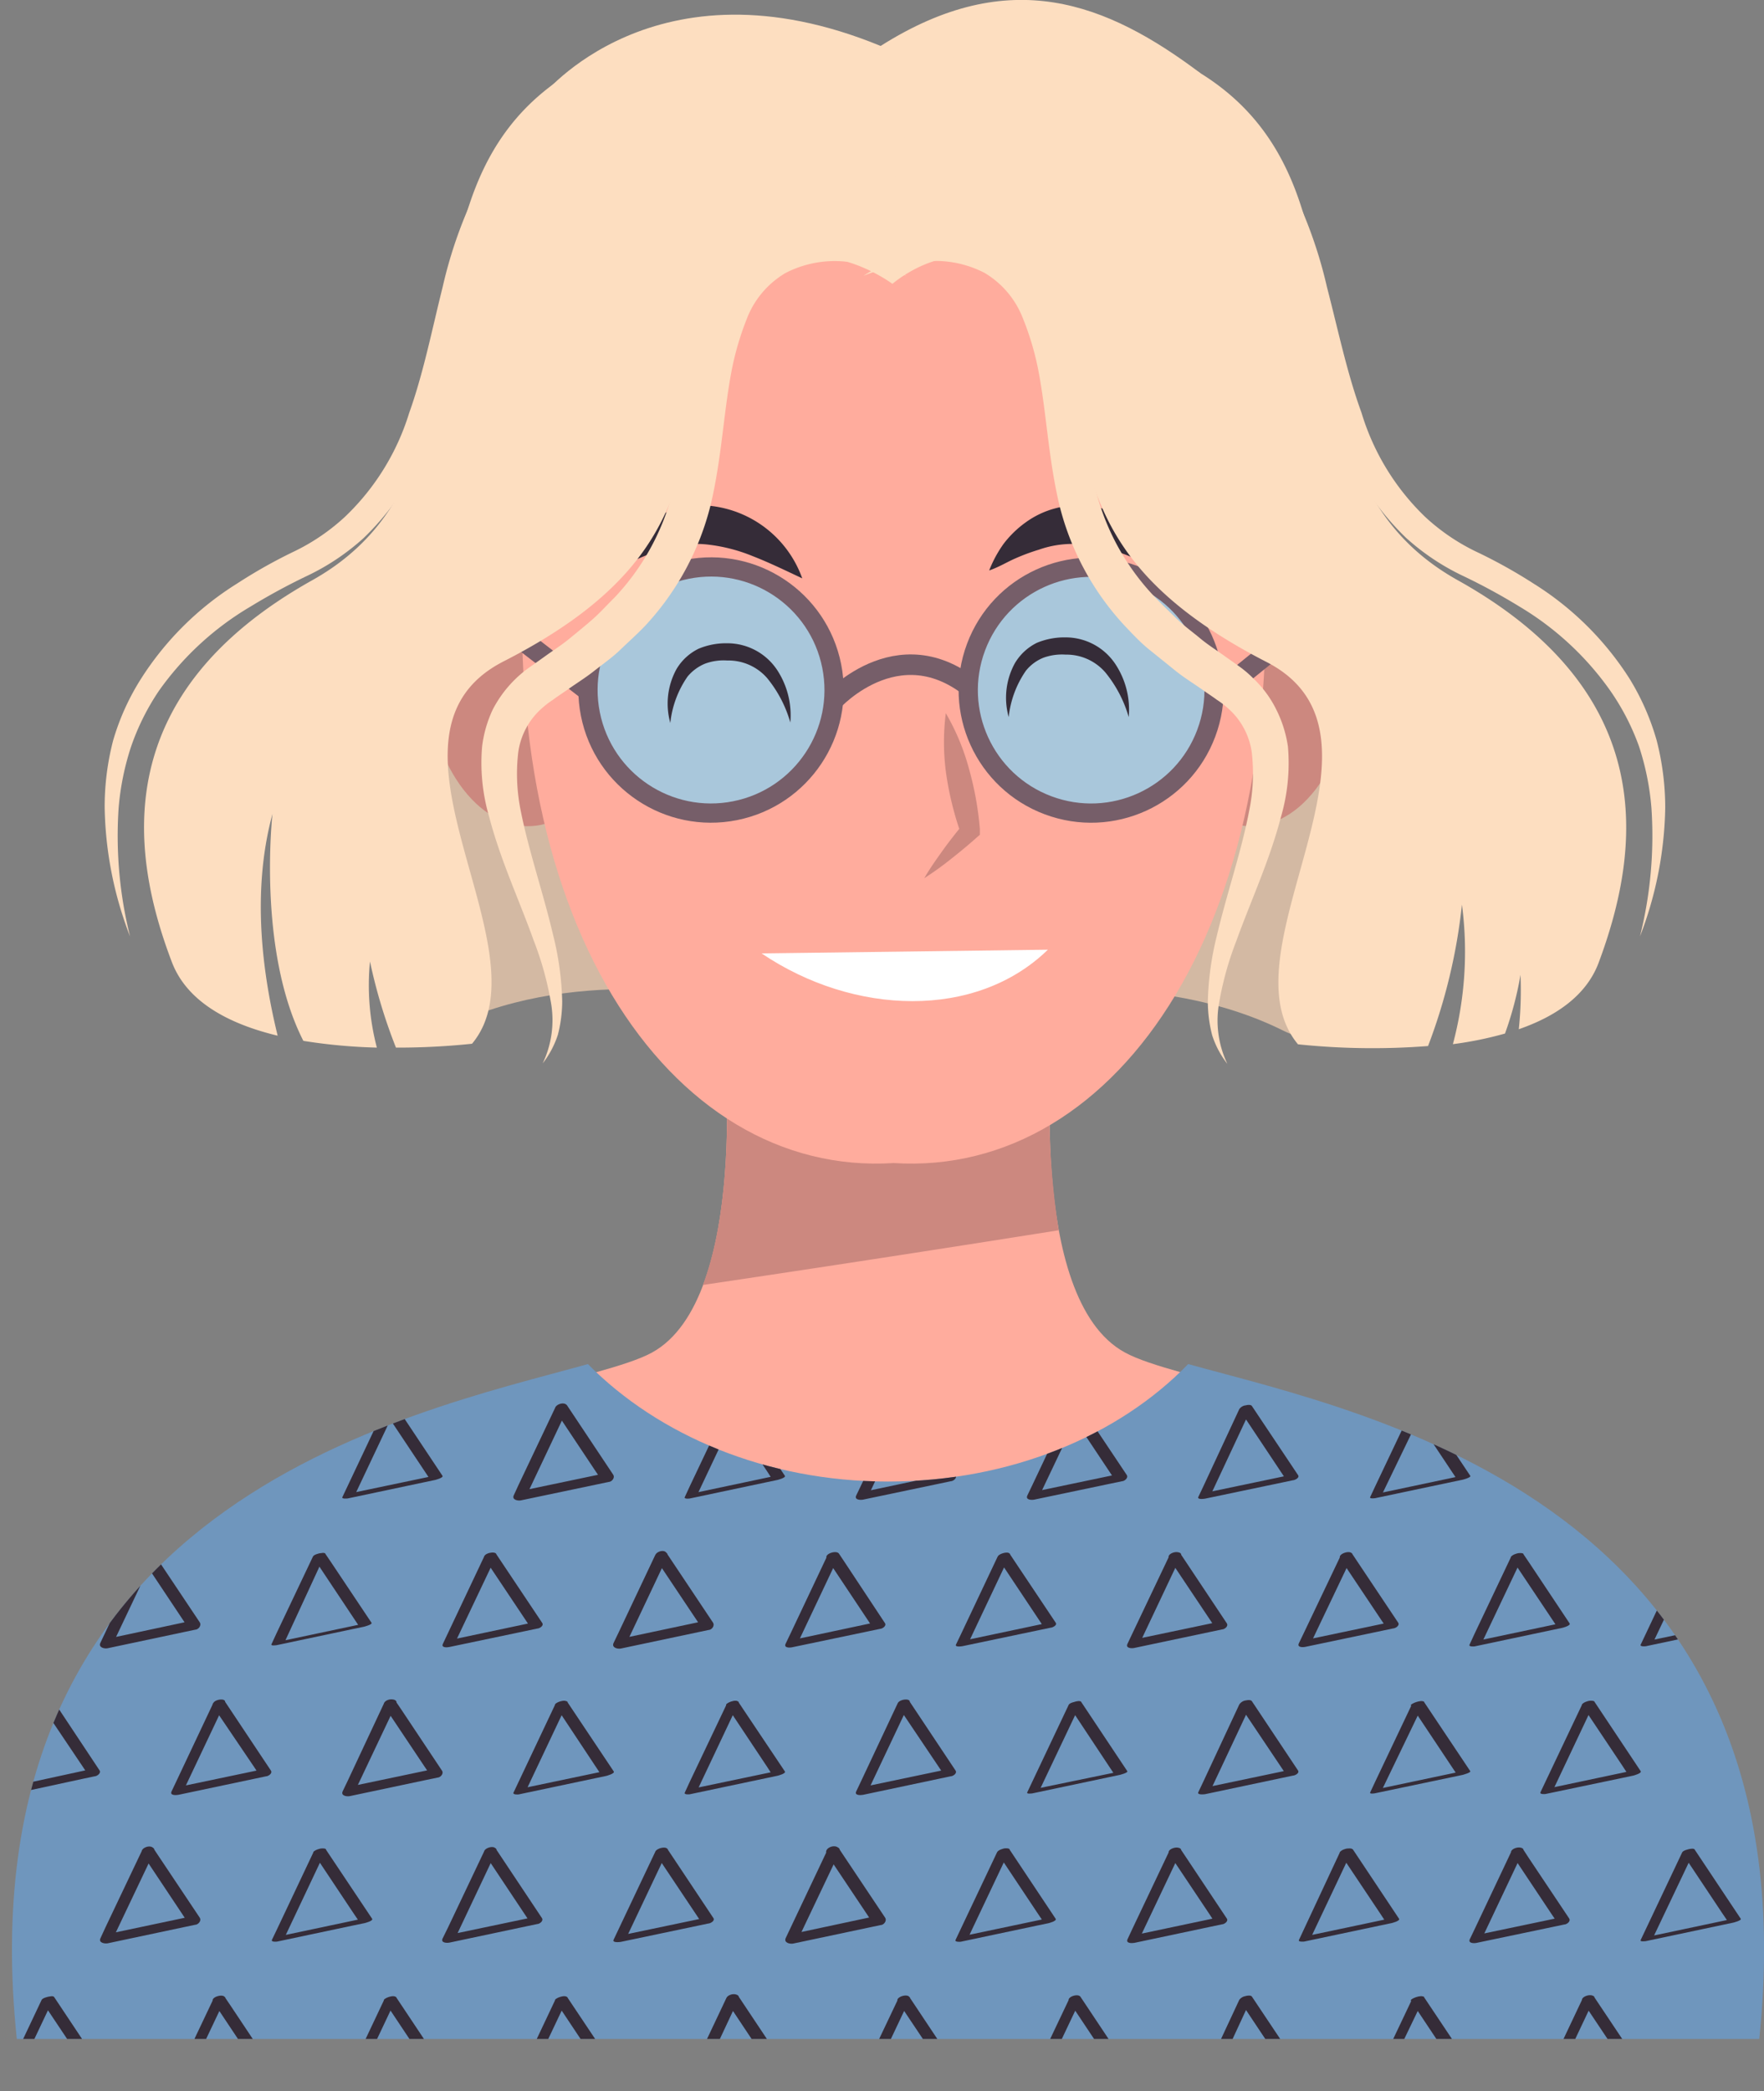 <svg xmlns="http://www.w3.org/2000/svg" xmlns:xlink="http://www.w3.org/1999/xlink" viewBox="0 0 122.87 145.63"><rect x="0" y="0" width="122.87" height="145.63" fill="#808080" stroke="none"/><defs><style>.cls-1,.cls-8{fill:none;}.cls-2{fill:#ffac9d;}.cls-3{fill:#cc887f;}.cls-4{fill:#6f96bd;}.cls-5{clip-path:url(#clip-path);}.cls-6{fill:#352c38;}.cls-7{fill:#d3b9a3;}.cls-8,.cls-9{stroke:#765e69;stroke-miterlimit:10;}.cls-8{stroke-width:1.43px;}.cls-9{fill:#a9c7db;stroke-width:1.34px;}.cls-10{fill:#fff;}.cls-11{fill:#fddec0;}</style><clipPath id="clip-path" transform="translate(0.83)"><path class="cls-1" d="M81.93,95c-4.84,5-12.4,8.18-20.91,8.18S45,99.94,40.12,95c-12.63,3.52-43.68,9.71-39.78,47H121.71C125.6,104.68,94.55,98.49,81.93,95Z"/></clipPath></defs><g id="Camada_2" data-name="Camada 2"><g id="Camada_1-2" data-name="Camada 1"><path class="cls-2" d="M77.52,94.19c-6.91-3.76-5-22-5-22l-10.35.67v-.66l-1.1.33-1.11-.33v.66L49.58,72.2s1.88,18.23-5,22S-3.2,99.85,1.2,141.94H120.87C125.27,99.85,84.43,98,77.52,94.19Z" transform="translate(0.83)"/><path class="cls-3" d="M48.13,89.49q12.39-1.84,24.78-3.81a55.38,55.38,0,0,1-.42-13.48l-10.35.67v-.66l-1.1.33-1.11-.33v.66L49.58,72.2S50.67,82.79,48.13,89.49Z" transform="translate(0.83)"/><path class="cls-4" d="M81.93,95c-4.84,5-12.4,8.18-20.91,8.18S45,99.94,40.12,95c-12.63,3.52-43.68,9.71-39.78,47H121.71C125.6,104.68,94.55,98.49,81.93,95Z" transform="translate(0.83)"/><g class="cls-5"><path class="cls-6" d="M97.44,98.2l2.81,4.22.4.6.52-.28-5.34,1.13-.76.16.35.07L98,98.76l.36-.76c.06-.14-.3-.08-.35-.07s-.44.08-.51.23l-2.54,5.35-.35.75c-.07.14.31.08.34.08l5.35-1.13.76-.16s.6-.15.52-.27l-2.82-4.22-.4-.6C98.18,97.76,97.38,98.1,97.44,98.2Z" transform="translate(0.83)"/><path class="cls-6" d="M85.55,98.24l2.81,4.22.4.6.36-.35-5.35,1.12L83,104l.49.13L86,98.77l.36-.75c.08-.17-.3-.16-.37-.15a.63.63,0,0,0-.5.27L83,103.49l-.36.76c-.1.21.44.13.48.12l5.35-1.12.76-.16c.12,0,.48-.17.36-.35l-2.82-4.22-.4-.6C86.22,97.7,85.37,98,85.55,98.24Z" transform="translate(0.83)"/><path class="cls-6" d="M73.63,98.26l2.81,4.22.4.6.34-.44-5.35,1.12-.76.16.48.29,2.54-5.34.36-.76c.19-.42-.68-.37-.83-.06l-2.53,5.35-.36.75c-.15.31.29.33.48.29l5.34-1.12.77-.16c.17,0,.47-.23.33-.44L74.83,98.5l-.39-.6C74.25,97.61,73.4,97.92,73.63,98.26Z" transform="translate(0.83)"/><path class="cls-6" d="M61.71,98.26l2.81,4.22.4.6.33-.44-5.34,1.13-.76.16.48.28,2.54-5.35.35-.75c.2-.42-.68-.36-.82-.06l-2.53,5.35-.36.75c-.15.31.29.33.48.29l5.34-1.12.76-.16c.18,0,.48-.23.34-.44L62.91,98.5l-.4-.6C62.33,97.62,61.48,97.92,61.71,98.26Z" transform="translate(0.83)"/><path class="cls-6" d="M49.75,98.2l2.82,4.22.39.6.52-.3-5.34,1.13-.76.16.35.1,2.53-5.35.36-.75c.07-.16-.3-.11-.35-.11s-.44.09-.51.25l-2.54,5.35-.35.76c-.08.15.31.11.35.1l5.34-1.13.76-.16s.61-.15.52-.29L51,98.56l-.4-.6C50.48,97.74,49.67,98.07,49.75,98.2Z" transform="translate(0.83)"/><path class="cls-6" d="M37.87,98.28l2.81,4.22.4.59.32-.5-5.35,1.12-.76.16.51.37,2.53-5.35.36-.75c.21-.46-.67-.48-.84-.12l-2.54,5.35-.35.76c-.16.32.28.41.5.36l5.34-1.12.76-.16c.21,0,.47-.28.32-.51l-2.81-4.22-.4-.6C38.44,97.54,37.61,97.89,37.87,98.28Z" transform="translate(0.83)"/><path class="cls-6" d="M25.91,98.2l2.81,4.22.4.6.52-.29-5.35,1.12-.76.16.36.1,2.53-5.35.36-.75c.07-.15-.3-.11-.36-.1s-.43.09-.51.24l-2.53,5.35-.36.76c-.07.15.32.1.36.1l5.34-1.13.76-.16s.6-.15.51-.29l-2.81-4.22-.4-.6C26.63,97.74,25.83,98.08,25.91,98.2Z" transform="translate(0.83)"/><path class="cls-6" d="M14,98.26l2.81,4.22.4.6.34-.43-5.34,1.13-.76.16.47.27,2.54-5.35.35-.76c.2-.4-.68-.34-.82,0l-2.53,5.34-.36.76c-.14.3.3.31.48.27l5.34-1.12.76-.16c.17,0,.48-.22.34-.43L15.23,98.5l-.4-.6C14.64,97.63,13.8,97.93,14,98.26Z" transform="translate(0.83)"/><path class="cls-6" d="M2.1,98.25l2.81,4.22.4.6.34-.4L.31,103.8l-.76.16.47.24,2.53-5.35.36-.76c.18-.38-.69-.29-.82,0l-2.53,5.34-.36.76c-.14.3.3.28.47.24L5,103.29l.76-.16c.16,0,.48-.2.35-.4L3.31,98.51l-.4-.6C2.74,97.65,1.89,98,2.1,98.25Z" transform="translate(0.83)"/><path class="cls-6" d="M109.4,98.26l2.81,4.22.4.6.33-.43-5.34,1.12-.76.17.48.27,2.53-5.35.36-.76c.19-.4-.68-.34-.82,0l-2.54,5.34-.35.76c-.15.3.29.31.47.27l5.35-1.12.76-.16c.17,0,.47-.22.34-.43L110.6,98.5l-.4-.6C110,97.63,109.18,97.93,109.4,98.26Z" transform="translate(0.83)"/><path class="cls-6" d="M104.41,108.48l2.82,4.22.4.6.51-.31-5.35,1.13-.76.16.36.12,2.54-5.35.35-.76c.08-.16-.29-.13-.36-.12s-.42.1-.5.26l-2.54,5.35-.35.76c-.08.16.31.13.36.12l5.34-1.13.76-.16s.61-.15.51-.31l-2.81-4.22-.4-.59C105.13,108,104.32,108.34,104.41,108.48Z" transform="translate(0.83)"/><path class="cls-6" d="M92.52,108.54l2.82,4.22.4.59.34-.39-5.34,1.12-.76.16.47.24L93,109.13l.36-.76c.18-.38-.69-.28-.82,0L90,113.7l-.36.75c-.14.3.3.28.47.24l5.34-1.12.76-.16c.15,0,.48-.2.35-.4l-2.82-4.22-.4-.6C93.17,107.94,92.32,108.23,92.52,108.54Z" transform="translate(0.83)"/><path class="cls-6" d="M80.6,108.54l2.82,4.22.4.6.33-.43-5.34,1.12-.76.16.48.28,2.53-5.35.36-.75c.19-.41-.68-.35-.82,0l-2.54,5.34-.36.76c-.14.31.3.32.48.28l5.35-1.13.76-.16c.17,0,.47-.22.33-.43l-2.81-4.22-.4-.6C81.23,107.91,80.38,108.21,80.6,108.54Z" transform="translate(0.83)"/><path class="cls-6" d="M68.68,108.52l2.81,4.22.4.6.36-.34-5.34,1.13-.76.16.48.11,2.53-5.35.36-.75c.08-.17-.3-.15-.36-.14a.67.67,0,0,0-.51.27l-2.53,5.35-.36.75c-.1.21.44.12.48.11l5.34-1.12.77-.16c.11,0,.47-.16.36-.34l-2.82-4.22-.4-.6C69.36,108,68.51,108.27,68.68,108.52Z" transform="translate(0.83)"/><path class="cls-6" d="M56.76,108.54l2.81,4.22.4.6.34-.41L55,114.08l-.76.16.47.24,2.53-5.35.36-.75c.18-.39-.69-.3-.82,0l-2.53,5.35-.36.75c-.14.3.3.28.47.24l5.35-1.12.76-.16c.15,0,.47-.2.34-.4L58,108.79l-.4-.6C57.4,107.94,56.55,108.23,56.76,108.54Z" transform="translate(0.83)"/><path class="cls-6" d="M44.84,108.56l2.82,4.22.4.6.31-.52L43,114l-.76.16.51.39,2.53-5.35.36-.76c.22-.46-.66-.5-.84-.12l-2.53,5.35-.36.75c-.16.33.28.44.51.39l5.34-1.13.76-.16c.22,0,.46-.29.31-.52L46,108.76l-.4-.6C45.4,107.81,44.58,108.16,44.84,108.56Z" transform="translate(0.83)"/><path class="cls-6" d="M32.91,108.53l2.82,4.22.4.6.34-.39-5.34,1.13-.76.16.46.23,2.54-5.35.36-.76c.17-.38-.7-.27-.82,0l-2.53,5.35-.36.76c-.14.29.3.26.47.22l5.34-1.12.76-.16c.15,0,.48-.19.35-.39l-2.82-4.22-.4-.6C33.56,108,32.72,108.24,32.91,108.53Z" transform="translate(0.83)"/><path class="cls-6" d="M21,108.48l2.81,4.22.4.6.52-.27-5.34,1.13-.76.16.35.07L21.47,109l.36-.76c.06-.13-.3-.07-.35-.07s-.44.09-.51.23l-2.54,5.35-.35.76c-.07.13.31.07.34.07l5.34-1.13.77-.16s.59-.15.52-.27l-2.82-4.22-.4-.59C21.7,108,20.9,108.39,21,108.48Z" transform="translate(0.83)"/><path class="cls-6" d="M9.08,108.56l2.81,4.22.4.6.31-.52L7.26,114l-.76.16.5.38,2.54-5.35.36-.76c.21-.46-.67-.49-.85-.12l-2.53,5.35-.36.76c-.15.32.29.42.51.37L12,113.66l.76-.16c.22,0,.47-.29.32-.52l-2.82-4.22-.4-.59C9.64,107.82,8.81,108.17,9.08,108.56Z" transform="translate(0.83)"/><path class="cls-6" d="M116.34,108.48l2.81,4.22.4.6.51-.3-5.34,1.12-.76.16.35.12,2.54-5.35.36-.76c.07-.15-.3-.12-.36-.11s-.43.09-.51.25l-2.53,5.35-.36.76c-.07.15.32.12.36.11l5.34-1.13.76-.16s.61-.15.51-.3l-2.81-4.22-.4-.59C117.06,108,116.25,108.35,116.34,108.48Z" transform="translate(0.83)"/><path class="cls-6" d="M97.44,118.76l2.81,4.22.4.6.53-.26-5.35,1.13-.76.16.35.06L98,119.32l.36-.76c.06-.13-.3-.06-.35-.06s-.44.08-.51.23l-2.54,5.35-.35.75c-.07.13.32.07.34.06l5.34-1.12.76-.16s.6-.16.53-.26l-2.82-4.22-.4-.6C98.18,118.33,97.39,118.68,97.44,118.76Z" transform="translate(0.83)"/><path class="cls-6" d="M85.55,118.81,88.36,123l.4.6.35-.36-5.34,1.12-.76.16.49.14L86,119.34l.36-.76c.08-.17-.29-.16-.37-.16a.65.65,0,0,0-.5.29L83,124.05l-.36.76c-.11.22.44.15.49.14l5.34-1.13.76-.16c.13,0,.48-.17.35-.36l-2.81-4.22-.4-.6C86.22,118.26,85.37,118.54,85.55,118.81Z" transform="translate(0.83)"/><path class="cls-6" d="M73.6,118.76,76.41,123l.4.6.52-.26L72,124.44l-.76.16.34.07,2.54-5.35.35-.76c.07-.13-.3-.07-.34-.06s-.45.08-.52.23l-2.53,5.34-.36.76c-.06.13.32.07.35.07l5.34-1.13.76-.16s.6-.15.52-.26l-2.81-4.22-.4-.6C74.34,118.33,73.54,118.68,73.6,118.76Z" transform="translate(0.83)"/><path class="cls-6" d="M61.71,118.82,64.52,123l.4.6.34-.4-5.34,1.12-.76.16.47.24,2.53-5.35.36-.75c.18-.39-.69-.3-.82,0L59.17,124l-.36.76c-.14.29.3.27.47.24l5.34-1.13.76-.16c.16,0,.48-.2.35-.4l-2.81-4.22-.4-.6C62.35,118.22,61.5,118.51,61.71,118.82Z" transform="translate(0.83)"/><path class="cls-6" d="M49.75,118.76,52.57,123l.39.6.52-.3-5.35,1.12-.76.16.36.12,2.53-5.35.36-.75c.08-.16-.3-.13-.36-.12s-.43.09-.5.26l-2.54,5.34-.35.76c-.08.16.31.13.35.12l5.35-1.13.76-.16s.61-.15.51-.3L51,119.13l-.4-.6C50.47,118.29,49.66,118.62,49.75,118.76Z" transform="translate(0.83)"/><path class="cls-6" d="M37.83,118.76,40.64,123l.4.6.51-.31-5.34,1.12-.76.16.36.13,2.53-5.35.36-.75c.08-.17-.3-.14-.36-.13s-.43.09-.51.26l-2.53,5.35-.36.76c-.08.16.32.14.36.13l5.35-1.13.76-.16s.61-.16.51-.31l-2.82-4.22-.4-.6C38.54,118.28,37.73,118.61,37.83,118.76Z" transform="translate(0.83)"/><path class="cls-6" d="M25.94,118.84l2.82,4.22.4.59.32-.47-5.34,1.12-.76.16.49.33,2.53-5.34.36-.76c.21-.44-.67-.43-.83-.09L23.4,124l-.36.75c-.15.32.29.38.49.34l5.34-1.13.77-.16c.19,0,.46-.26.32-.48l-2.81-4.22-.4-.59C26.53,118.14,25.7,118.47,25.94,118.84Z" transform="translate(0.83)"/><path class="cls-6" d="M14,118.82,16.83,123l.4.6.34-.4-5.34,1.12-.76.16.47.24,2.53-5.34.36-.76c.18-.39-.69-.3-.81,0L11.48,124l-.36.76c-.14.29.3.27.47.24l5.35-1.13.76-.16c.15,0,.47-.2.34-.4l-2.81-4.22-.4-.6C14.66,118.22,13.81,118.51,14,118.82Z" transform="translate(0.83)"/><path class="cls-6" d="M2.1,118.82,4.91,123l.4.6.34-.42L.31,124.34l-.77.17.48.26,2.53-5.35.36-.75c.19-.41-.68-.33-.82,0L-.44,124l-.36.76c-.14.3.3.3.48.26L5,123.87l.76-.16c.16,0,.48-.22.34-.42L3.3,119.07l-.39-.6C2.73,118.2,1.88,118.5,2.1,118.82Z" transform="translate(0.83)"/><path class="cls-6" d="M109.36,118.76l2.82,4.22.39.6.51-.31-5.34,1.13-.76.16.36.12,2.53-5.35.36-.75c.08-.16-.3-.14-.36-.13s-.43.1-.5.26l-2.54,5.35-.36.76c-.07.16.32.13.36.12l5.35-1.12.76-.16s.61-.16.51-.31l-2.81-4.22-.4-.6C110.08,118.29,109.26,118.62,109.36,118.76Z" transform="translate(0.83)"/><path class="cls-6" d="M97.44,139.33l2.81,4.22.4.6.52-.28L95.83,145l-.76.16.35.09L98,139.89l.36-.76c.07-.14-.3-.09-.35-.08s-.44.08-.51.24l-2.54,5.35-.36.75c-.06.15.32.1.36.09l5.34-1.13.76-.16s.6-.15.52-.28l-2.82-4.22-.4-.6C98.17,138.88,97.37,139.22,97.44,139.33Z" transform="translate(0.83)"/><path class="cls-6" d="M85.55,139.37l2.81,4.22.4.6.48-.36L83.9,145l-.77.16.37.14L86,139.9l.36-.76c.08-.16-.3-.14-.36-.13a.67.67,0,0,0-.51.27L83,144.62l-.36.76c-.08.17.31.15.36.14l5.35-1.13.76-.16c.12,0,.62-.15.48-.36l-2.82-4.22-.4-.6C86.23,138.85,85.38,139.12,85.55,139.37Z" transform="translate(0.83)"/><path class="cls-6" d="M73.63,139.38l2.81,4.22.4.6.35-.39-5.35,1.12-.76.16.47.24L74.08,140l.36-.76c.18-.38-.69-.28-.81,0l-2.54,5.35-.36.75c-.13.3.3.27.47.24l5.34-1.13.76-.16c.15,0,.48-.19.35-.39l-2.81-4.22-.4-.6C74.28,138.79,73.43,139.08,73.63,139.38Z" transform="translate(0.83)"/><path class="cls-6" d="M61.7,139.38l2.82,4.22.4.6.35-.38L59.93,145l-.77.16.5.15,2.53-5.35.36-.76c.08-.18-.3-.18-.38-.17a.61.61,0,0,0-.49.29l-2.54,5.35-.36.75c-.1.23.44.16.5.15l5.34-1.12.76-.16c.14,0,.48-.19.35-.38l-2.81-4.22-.4-.6C62.36,138.81,61.52,139.1,61.7,139.38Z" transform="translate(0.83)"/><path class="cls-6" d="M49.79,139.4l2.81,4.22.4.6.32-.49L48,144.86l-.76.16.5.34L50.25,140l.36-.76c.21-.45-.67-.45-.84-.1l-2.53,5.35-.36.75c-.15.33.29.4.5.35l5.34-1.12.76-.16c.2,0,.47-.27.32-.49L51,139.62l-.4-.6C50.37,138.69,49.54,139,49.79,139.4Z" transform="translate(0.83)"/><path class="cls-6" d="M37.83,139.33l2.81,4.22.4.6.51-.31L36.21,145l-.76.16.36.11,2.53-5.34.36-.76c.07-.16-.3-.12-.36-.11s-.43.09-.51.25l-2.53,5.35-.36.76c-.07.15.32.12.36.11l5.34-1.13.76-.16s.61-.15.52-.3l-2.82-4.22-.4-.6C38.55,138.86,37.74,139.19,37.83,139.33Z" transform="translate(0.83)"/><path class="cls-6" d="M25.91,139.33l2.81,4.22.4.6.51-.3L24.29,145l-.76.16.36.11,2.53-5.35.36-.75c.07-.16-.3-.12-.36-.11s-.43.09-.51.25l-2.53,5.35-.36.76c-.07.15.32.11.36.11l5.34-1.13.76-.16s.61-.15.51-.3l-2.81-4.22-.4-.6C26.63,138.86,25.82,139.19,25.91,139.33Z" transform="translate(0.83)"/><path class="cls-6" d="M14,139.38l2.81,4.22.4.59.35-.36L12.24,145l-.76.16.49.13,2.53-5.34.36-.76c.08-.17-.3-.17-.37-.16a.62.62,0,0,0-.5.28l-2.54,5.35-.35.76c-.11.22.44.14.48.13l5.35-1.12.76-.16c.13,0,.48-.18.35-.37l-2.81-4.22-.4-.59C14.68,138.83,13.84,139.1,14,139.38Z" transform="translate(0.83)"/><path class="cls-6" d="M2.06,139.33l2.82,4.22.4.6.52-.27L.46,145l-.77.16.35.06,2.53-5.34.36-.76c.06-.13-.3-.07-.34-.07s-.45.09-.52.23l-2.53,5.35-.36.76c-.06.13.32.07.35.06l5.34-1.12.76-.16s.6-.16.52-.27l-2.81-4.22-.4-.6C2.8,138.89,2,139.24,2.06,139.33Z" transform="translate(0.83)"/><path class="cls-6" d="M109.39,139.38l2.82,4.22.4.6.34-.39-5.34,1.12-.76.16.47.24,2.53-5.35.36-.76c.18-.38-.69-.29-.82,0l-2.53,5.35-.36.75c-.14.3.3.27.47.24l5.34-1.13.76-.16c.15,0,.48-.19.35-.39l-2.82-4.22-.4-.6C110,138.79,109.19,139.08,109.39,139.38Z" transform="translate(0.83)"/><path class="cls-6" d="M104.45,129.11l2.81,4.22.4.59.34-.41-5.34,1.12-.76.16.47.26,2.53-5.35.36-.75c.19-.4-.68-.33-.82,0l-2.53,5.35-.36.75c-.14.3.3.3.47.26l5.35-1.12.76-.16c.16,0,.47-.21.34-.42l-2.82-4.22-.39-.6C105.08,128.49,104.23,128.78,104.45,129.11Z" transform="translate(0.83)"/><path class="cls-6" d="M92.49,129.05l2.82,4.22.39.59.52-.3-5.35,1.13-.76.16.36.11L93,129.61l.36-.75c.08-.16-.3-.12-.36-.12s-.43.1-.5.26L90,134.35l-.35.75c-.08.16.31.12.35.12l5.35-1.13.76-.16s.61-.15.51-.3l-2.81-4.22-.4-.6C93.21,128.58,92.4,128.91,92.49,129.05Z" transform="translate(0.83)"/><path class="cls-6" d="M80.6,129.1l2.82,4.22.39.6.35-.41-5.35,1.13-.76.16.47.25,2.54-5.35.36-.75c.18-.4-.69-.31-.82,0l-2.54,5.35-.35.75c-.14.3.29.29.47.26l5.34-1.13.76-.16c.16,0,.48-.21.34-.41l-2.81-4.22-.4-.6C81.24,128.5,80.39,128.79,80.6,129.1Z" transform="translate(0.83)"/><path class="cls-6" d="M68.65,129.05l2.81,4.22.4.59.51-.31L67,134.68l-.76.16.36.12,2.53-5.34.36-.76c.08-.16-.3-.14-.36-.13s-.43.1-.51.27l-2.53,5.34-.36.76c-.08.16.31.14.36.13l5.34-1.13.77-.16s.61-.15.5-.31l-2.81-4.22-.4-.6C69.36,128.57,68.55,128.89,68.65,129.05Z" transform="translate(0.83)"/><path class="cls-6" d="M56.76,129.13l2.82,4.22.4.6.31-.53L55,134.55l-.76.16.5.38,2.54-5.34.35-.76c.22-.46-.66-.5-.84-.12l-2.53,5.34-.36.76c-.15.33.28.43.51.39l5.34-1.13.76-.16c.22,0,.46-.3.31-.52L58,129.33l-.4-.6C57.33,128.37,56.5,128.73,56.76,129.13Z" transform="translate(0.83)"/><path class="cls-6" d="M44.83,129.1l2.82,4.22.4.6.35-.38-5.35,1.12-.76.16.5.15,2.53-5.34.36-.76c.08-.18-.3-.19-.38-.18a.64.64,0,0,0-.5.3l-2.53,5.34-.36.76c-.11.23.44.16.5.15l5.34-1.12.76-.16c.14,0,.48-.19.35-.38l-2.81-4.22-.4-.6C45.49,128.53,44.64,128.81,44.83,129.1Z" transform="translate(0.83)"/><path class="cls-6" d="M32.92,129.11l2.81,4.22.4.6.33-.44-5.34,1.12-.76.16.48.29,2.53-5.35.36-.75c.2-.42-.68-.36-.82-.06l-2.54,5.35L30,135c-.15.31.29.33.48.29l5.34-1.13.76-.16c.17,0,.48-.22.33-.43l-2.81-4.22-.4-.6C33.53,128.46,32.69,128.77,32.92,129.11Z" transform="translate(0.83)"/><path class="cls-6" d="M21,129.05l2.81,4.22.4.59.51-.3-5.34,1.13-.76.16.36.11,2.53-5.35.36-.75c.08-.16-.3-.13-.36-.12s-.43.09-.51.26l-2.53,5.35-.36.75c-.07.16.32.13.36.12l5.34-1.13.77-.16s.61-.15.51-.3l-2.82-4.22-.4-.6C21.68,128.58,20.87,128.91,21,129.05Z" transform="translate(0.83)"/><path class="cls-6" d="M9.08,129.12l2.81,4.22.4.6.32-.5-5.35,1.13-.76.16.5.35,2.54-5.34.35-.76c.22-.45-.66-.46-.83-.1l-2.54,5.34-.35.76c-.16.32.28.4.5.36L12,134.21l.76-.16c.2,0,.47-.27.32-.5l-2.82-4.22-.4-.6C9.65,128.4,8.82,128.74,9.08,129.12Z" transform="translate(0.83)"/><path class="cls-6" d="M116.34,129.05l2.81,4.22.4.59.52-.27-5.34,1.13-.77.16.35.07,2.54-5.34.35-.76c.07-.14-.3-.09-.34-.08s-.45.09-.52.24l-2.53,5.34-.36.76c-.07.14.32.08.35.08l5.34-1.13.76-.16s.6-.15.52-.27l-2.81-4.22-.4-.6C117.07,128.6,116.27,129,116.34,129.05Z" transform="translate(0.83)"/></g><path class="cls-7" d="M51.08,69.73S40.65,67.15,31.53,71,23.69,48.94,24.4,48,41.94,36.9,41.94,36.9Z" transform="translate(0.83)"/><path class="cls-7" d="M69.13,69.37s10.56-2,19.43,2.41S97.7,50.25,97.05,49.3,80.2,37.15,80.2,37.15Z" transform="translate(0.83)"/><path class="cls-3" d="M40.8,45.53c-2-6.32-6.86-4.85-7.31-4.7s-5.46.79-4.6,7.38,4.71,10.2,8.31,9.15C40.91,56.77,42.85,51.89,40.8,45.53Z" transform="translate(0.83)"/><path class="cls-3" d="M81.46,45.53c2-6.32,6.86-4.85,7.31-4.7s5.46.79,4.59,7.38-4.7,10.2-8.31,9.15C81.35,56.77,79.41,51.89,81.46,45.53Z" transform="translate(0.83)"/><path class="cls-2" d="M35.86,36C38.38,8.27,59.44,9.82,61.42,10c2-.21,23-1.76,25.57,25.93C89.53,63.82,77.12,82,61.42,81,45.73,82,33.32,63.82,35.86,36Z" transform="translate(0.83)"/><path class="cls-8" d="M32.9,42.52,40,48l17.13.85s5-5.57,10.46-.27l15.75.27,6.74-5.46" transform="translate(0.83)"/><circle class="cls-9" cx="48.7" cy="48.06" r="8.57" transform="translate(-7.64 10.46) rotate(-11.29)"/><circle class="cls-9" cx="75.17" cy="48.06" r="8.56" transform="translate(4.68 101.67) rotate(-69.52)"/><path class="cls-3" d="M65.05,49.67a15.88,15.88,0,0,1,1.63,3.93,22.11,22.11,0,0,1,.74,4.12l0,.42-.21.18c-.57.51-1.16,1-1.77,1.48a21.6,21.6,0,0,1-1.89,1.36c.39-.68.84-1.31,1.29-1.94s.93-1.23,1.41-1.82l-.17.6a22.11,22.11,0,0,1-1-4.07A15.92,15.92,0,0,1,65.05,49.67Z" transform="translate(0.83)"/><path class="cls-10" d="M72.16,66.14c-5,4.87-13.51,4.6-19.94.26" transform="translate(0.83)"/><path class="cls-6" d="M81.28,40.28c-1.26-.59-2.38-1.13-3.48-1.56a11.81,11.81,0,0,0-3.17-.8,7.08,7.08,0,0,0-3.09.36,14.31,14.31,0,0,0-1.67.62c-.57.25-1.11.59-1.8.83a8.57,8.57,0,0,1,1-1.85,7.22,7.22,0,0,1,1.53-1.49,6.22,6.22,0,0,1,4.31-1.16,7.67,7.67,0,0,1,6.41,5.05Z" transform="translate(0.83)"/><path class="cls-6" d="M55.05,40.28c-1.25-.59-2.37-1.13-3.48-1.56a11.74,11.74,0,0,0-3.16-.8,7.11,7.11,0,0,0-3.1.36,14.18,14.18,0,0,0-1.66.62c-.58.25-1.12.59-1.8.83a8.1,8.1,0,0,1,.95-1.85,7.27,7.27,0,0,1,1.54-1.49,6.19,6.19,0,0,1,4.31-1.16,7.67,7.67,0,0,1,6.4,5.05Z" transform="translate(0.83)"/><path class="cls-6" d="M54.22,50.32a8.56,8.56,0,0,0-1.62-3.1A3.58,3.58,0,0,0,49.82,46a3.74,3.74,0,0,0-1.54.22,3.13,3.13,0,0,0-1.22.9,6.94,6.94,0,0,0-1.2,3.23,5,5,0,0,1,.43-3.75,3.65,3.65,0,0,1,1.54-1.42,4.93,4.93,0,0,1,2-.38,4.16,4.16,0,0,1,3.49,1.89A5.76,5.76,0,0,1,54.22,50.32Z" transform="translate(0.83)"/><path class="cls-6" d="M77.79,49.94a8.71,8.71,0,0,0-1.62-3.1,3.58,3.58,0,0,0-2.78-1.25,3.79,3.79,0,0,0-1.55.22,3,3,0,0,0-1.21.9,6.94,6.94,0,0,0-1.2,3.23,5,5,0,0,1,.43-3.75,3.68,3.68,0,0,1,1.53-1.42,5,5,0,0,1,2-.38,4.16,4.16,0,0,1,3.49,1.89A5.75,5.75,0,0,1,77.79,49.94Z" transform="translate(0.83)"/><path class="cls-11" d="M36.89,6.73s7.87-10,23.62-3.53c9-5.7,15.76-3,22.28,1.9L61.87,15.7Z" transform="translate(0.83)"/><path class="cls-11" d="M8.23,65.22a26,26,0,0,1-1.77-9,18.36,18.36,0,0,1,.59-4.65A16.73,16.73,0,0,1,9,47.26a21.25,21.25,0,0,1,6.67-6.61,35.51,35.51,0,0,1,4.06-2.28A14.46,14.46,0,0,0,23.19,36a16.79,16.79,0,0,0,4.48-7.24C28.66,26,29.25,23,30,20a31.42,31.42,0,0,1,3.35-8.62,15.51,15.51,0,0,1,6.87-6,18.52,18.52,0,0,0-3.49,2.84,15.14,15.14,0,0,0-2.53,3.64,34.15,34.15,0,0,0-2.68,8.49,82,82,0,0,1-2.09,9,18.57,18.57,0,0,1-4.92,8.11,16.21,16.21,0,0,1-4,2.67,44.05,44.05,0,0,0-3.9,2.12,20.66,20.66,0,0,0-6.37,5.86A16.57,16.57,0,0,0,8.3,52a18.42,18.42,0,0,0-.87,4.31A28.88,28.88,0,0,0,8.23,65.22Z" transform="translate(0.83)"/><path class="cls-11" d="M62.31,19.21a14.48,14.48,0,0,0-4.35-1,7.49,7.49,0,0,0-4.07.8A6.33,6.33,0,0,0,51.27,22a20.31,20.31,0,0,0-1.19,4.08c-.52,2.86-.66,5.88-1.39,9a19.08,19.08,0,0,1-4.57,8.49c-.55.58-1.15,1.11-1.73,1.67s-1.22,1-1.84,1.49-1.28.89-1.92,1.35c-.3.21-.69.46-.92.64a6,6,0,0,0-.74.56,5,5,0,0,0-1.7,3.1,12.88,12.88,0,0,0,.17,4.08C36,59.28,37,62.15,37.7,65.13a20.9,20.9,0,0,1,.63,4.61,9.52,9.52,0,0,1-.3,2.32,6.55,6.55,0,0,1-1.06,2,7,7,0,0,0,.56-4.32,22.23,22.23,0,0,0-1.19-4.25c-1-2.8-2.3-5.55-3.1-8.61A13.41,13.41,0,0,1,32.75,52a8.42,8.42,0,0,1,.74-2.58,8.24,8.24,0,0,1,2.64-3l.93-.66c.59-.43,1.21-.82,1.77-1.28s1.12-.91,1.65-1.38,1-1,1.51-1.5a16.66,16.66,0,0,0,4-7.22c.8-2.72,1-5.77,1.84-8.81.22-.76.43-1.51.72-2.25a14.05,14.05,0,0,1,1-2.22,7.88,7.88,0,0,1,3.69-3.32,8.27,8.27,0,0,1,4.78-.31A12.82,12.82,0,0,1,62.31,19.21Z" transform="translate(0.83)"/><path class="cls-11" d="M38.84,5.1C25.26,13.52,35,32.53,20.92,40.41S8.15,59.15,11.14,67c1.06,2.79,4,4.32,7.37,5.13-1-4.08-1.87-9.89-.36-15.45,0,0-1.08,9.48,2.15,15.81a38.52,38.52,0,0,0,5.12.47,17.17,17.17,0,0,1-.48-6,37.26,37.26,0,0,0,1.81,6,49.33,49.33,0,0,0,5.3-.27c5.43-6.52-7.87-21.46,2.18-26.62C49.06,38.5,45.63,30.9,49.71,22.49s11.62-2.72,11.62-2.72C62.69,3.75,52.42-3.32,38.84,5.1Z" transform="translate(0.83)"/><path class="cls-11" d="M113.4,65.22a28.88,28.88,0,0,0,.8-8.94,18.42,18.42,0,0,0-.87-4.31,16.57,16.57,0,0,0-2-3.87A20.69,20.69,0,0,0,105,42.24a42.69,42.69,0,0,0-3.9-2.12,16.35,16.35,0,0,1-4-2.67,18.57,18.57,0,0,1-4.92-8.11,82,82,0,0,1-2.09-8.95,33.76,33.76,0,0,0-2.69-8.49,15.1,15.1,0,0,0-2.52-3.64,18.84,18.84,0,0,0-3.49-2.84,15.51,15.51,0,0,1,6.87,6A31.42,31.42,0,0,1,91.6,20C92.38,23,93,26,94,28.73A16.79,16.79,0,0,0,98.44,36a14.46,14.46,0,0,0,3.51,2.4A35.51,35.51,0,0,1,106,40.65a21.25,21.25,0,0,1,6.67,6.61,17.07,17.07,0,0,1,1.9,4.33,18.82,18.82,0,0,1,.59,4.65A26,26,0,0,1,113.4,65.22Z" transform="translate(0.83)"/><path class="cls-11" d="M59.31,19.21a13,13,0,0,1,4.25-1.76,8.27,8.27,0,0,1,4.78.31A7.81,7.81,0,0,1,72,21.08a13.26,13.26,0,0,1,1,2.22,22.56,22.56,0,0,1,.71,2.25c.83,3,1,6.09,1.84,8.81a16.68,16.68,0,0,0,4.06,7.22c.48.51,1,1,1.51,1.5s1.1.92,1.65,1.38,1.18.85,1.77,1.28l.93.66a7.37,7.37,0,0,1,1,.85,7.62,7.62,0,0,1,1.61,2.19A8.42,8.42,0,0,1,88.88,52a13.41,13.41,0,0,1-.49,4.91c-.8,3.06-2.09,5.81-3.1,8.61a22.23,22.23,0,0,0-1.19,4.25,7,7,0,0,0,.56,4.32,6.35,6.35,0,0,1-1.06-2,9.52,9.52,0,0,1-.3-2.32,20.9,20.9,0,0,1,.63-4.61c.71-3,1.71-5.85,2.25-8.69a12.9,12.9,0,0,0,.18-4.08,5,5,0,0,0-1.7-3.1,6,6,0,0,0-.74-.56c-.24-.18-.62-.43-.92-.64-.64-.46-1.31-.86-1.92-1.35s-1.24-1-1.85-1.49-1.17-1.09-1.72-1.67a19.08,19.08,0,0,1-4.57-8.49c-.73-3.13-.87-6.15-1.39-9A19.69,19.69,0,0,0,70.35,22,6.31,6.31,0,0,0,67.74,19a7.49,7.49,0,0,0-4.07-.8A14.61,14.61,0,0,0,59.31,19.21Z" transform="translate(0.83)"/><path class="cls-11" d="M100.71,40.41C86.59,32.53,96.36,13.52,82.79,5.1S60,3.75,61.33,19.77c0,0,6.52-5.7,10.59,2.72s.65,16,15.48,23.62c10,5.16-3.26,20.1,2.18,26.62a50.12,50.12,0,0,0,9.06.12A39.22,39.22,0,0,0,101,63a25,25,0,0,1-.63,9.72,25.09,25.09,0,0,0,3.63-.74,23.91,23.91,0,0,0,1.08-4.09,25.87,25.87,0,0,1-.12,3.79c2.56-.89,4.68-2.32,5.55-4.6C113.48,59.15,114.83,48.29,100.71,40.41Z" transform="translate(0.83)"/></g></g></svg>